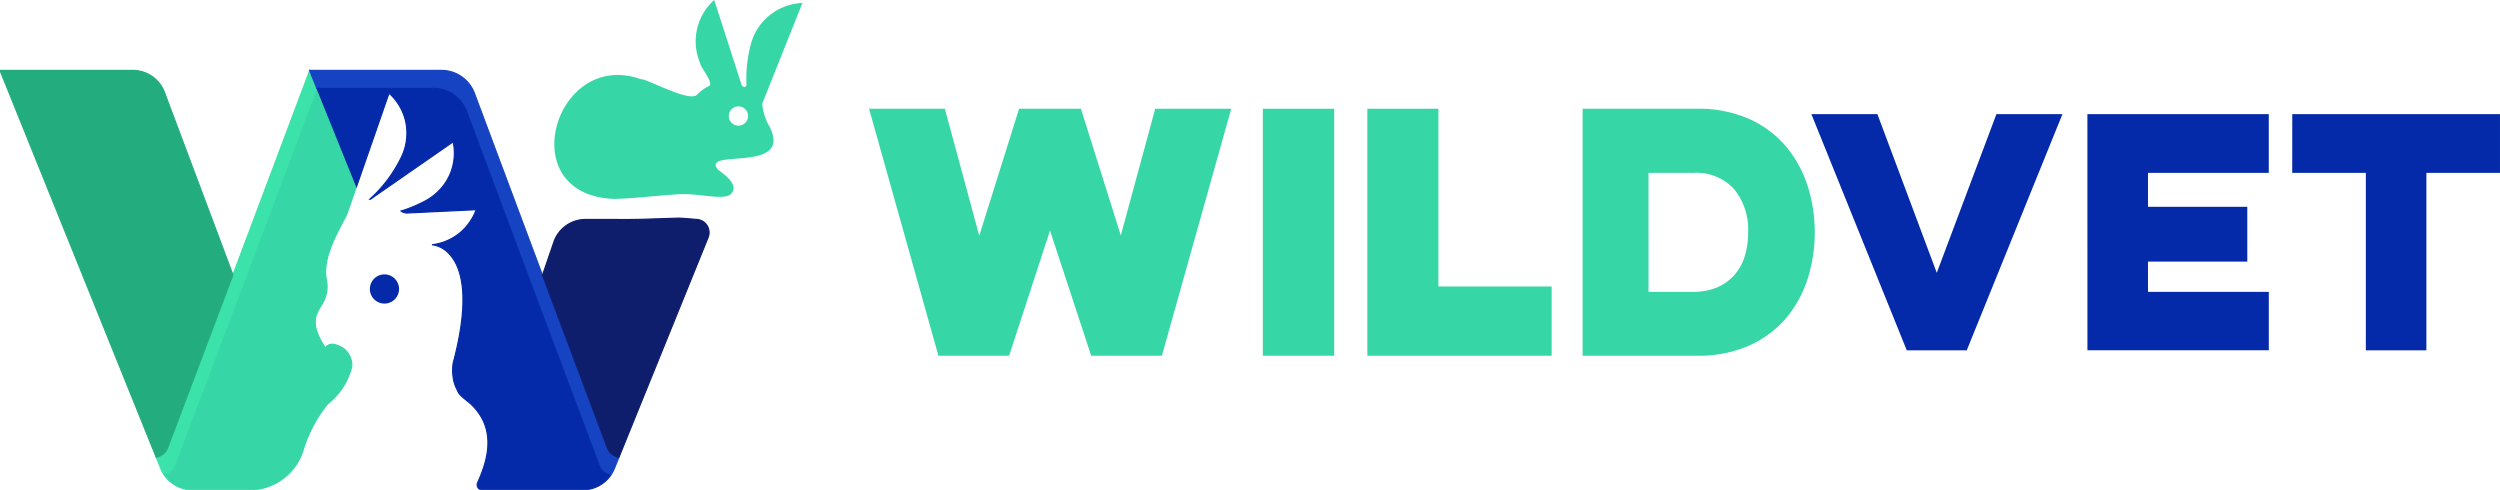 <?xml version="1.0" encoding="UTF-8"?> <svg xmlns="http://www.w3.org/2000/svg" xmlns:xlink="http://www.w3.org/1999/xlink" id="logo_wv" width="214" height="41.927" viewBox="0 0 214 41.927"><defs><clipPath id="clip-path"><rect id="Rectángulo_145" data-name="Rectángulo 145" width="214" height="41.927" fill="none"></rect></clipPath></defs><g id="Grupo_731" data-name="Grupo 731" clip-path="url(#clip-path)"><path id="Trazado_1702" data-name="Trazado 1702" d="M165.731,70.252l-.625,1.666-5.925,15.764L153.61,102.44a1.308,1.308,0,0,1-.974.828,2.8,2.8,0,0,1-.3-.56l-.392-.971a1.308,1.308,0,0,0,.986-.83L158.5,86.149,164.454,70.3l.056-.148.571-1.518.613,1.518Z" transform="translate(-138.57 -62.598)" fill="#3be2aa" stroke="#3be2aa" stroke-width="0.1"></path><path id="Trazado_1703" data-name="Trazado 1703" d="M175.853,110.73a5.805,5.805,0,0,1-2.053,3.158,11.572,11.572,0,0,0-2.1,3.967,4.811,4.811,0,0,1-4.582,3.386h-4.9a2.9,2.9,0,0,1-2.392-1.257,1.308,1.308,0,0,0,.974-.828l5.572-14.759,5.925-15.764.625-1.666,3.271,8.1.078.2-.792,2.278-.153.347v0c-.031.056-.061.114-.092.172-.014.026-.027.051-.041.078-.949,1.783-1.828,3.541-1.49,5.19a2.79,2.79,0,0,1-.385,2.017c-.583.942-1.008,1.656.153,3.541.017.031.038.063.058.1s.048.075.078.085.036-.029.044-.041a.641.641,0,0,1,.392-.233.791.791,0,0,1,.5.048,1.78,1.78,0,0,1,1.317,1.889" transform="translate(-145.754 -79.315)" fill="#37d6a6" stroke="#37d6a6" stroke-width="0.1"></path><path id="Trazado_1704" data-name="Trazado 1704" d="M19.939,85.967h0l-5.581,14.782a1.309,1.309,0,0,1-.986.83L6.187,83.787,0,68.465H11.375a2.887,2.887,0,0,1,2.7,1.874Z" transform="translate(0 -62.44)" fill="#23ad7f" stroke="#23ad7f" stroke-width="0.1"></path><path id="Trazado_1705" data-name="Trazado 1705" d="M362.259,268.2a1.122,1.122,0,0,1-.032.219,1.206,1.206,0,0,1-.166.39,1,1,0,0,1-.082.112,1.248,1.248,0,0,1-2.214-.859.955.955,0,0,1,.011-.1,1.246,1.246,0,0,1,1.306-1.078c.027,0,.052,0,.078.007a1.125,1.125,0,0,1,.135.025,1.246,1.246,0,0,1,.963,1.286" transform="translate(-328.102 -243.395)" fill="#052aa9"></path><path id="Trazado_1706" data-name="Trazado 1706" d="M327.65,101.58l-.388.959a2.754,2.754,0,0,1-.31.571,1.308,1.308,0,0,1-.986-.83l-5.545-14.759L314.6,71.956a3.017,3.017,0,0,0-2.5-1.942s-.005,0-.007,0c-.1-.01-.211-.015-.319-.015h-9.984l-.613-1.518-.007-.015h11.285c.107,0,.215.005.318.015,0,0,0,0,.007,0a3.017,3.017,0,0,1,2.5,1.942L321.1,85.989l5.545,14.759a1.309,1.309,0,0,0,1,.833" transform="translate(-274.669 -62.439)" fill="#1643c1" stroke="#1643c1" stroke-width="0.1"></path><path id="Trazado_1707" data-name="Trazado 1707" d="M333.377,119a2.923,2.923,0,0,1-2.4,1.255h-8.619a.416.416,0,0,1-.318-.146.432.432,0,0,1-.1-.256.4.4,0,0,1,.038-.206s0-.005,0-.007v0c1.041-2.274,1.5-4.739-.555-6.706-.269-.257-.971-.732-1.114-1.058-.087-.194-.145-.3-.218-.468a3.75,3.75,0,0,1-.148-.455,4.256,4.256,0,0,1-.058-1.547c1.576-5.914.634-8.376-.387-9.4a2.349,2.349,0,0,0-1.428-.727,4.62,4.62,0,0,0,2.249-.906,4.381,4.381,0,0,0,.6-.55,4.713,4.713,0,0,0,.937-1.545l-4.194.2-1.7.082a.808.808,0,0,1-.538-.17l0,0a11.435,11.435,0,0,0,2.131-.894,4.845,4.845,0,0,0,1.629-1.468v0a4.53,4.53,0,0,0,.509-.971,4.656,4.656,0,0,0,.192-2.591l-5.747,3.988-1.329.922a.072.072,0,0,1-.061.007.006.006,0,0,1-.005,0c.2-.175.477-.44.79-.779a11.5,11.5,0,0,0,1.54-2.105v0c.158-.274.29-.53.4-.76a4.743,4.743,0,0,0,.293-3.231,4.667,4.667,0,0,0-1.371-2.208l-.569,1.637-2.18,6.269-.027.08-.08-.2v0l-3.269-8.1-.038-.094H318.2c.107,0,.215.005.318.015,0,0,0,0,.007,0a3.017,3.017,0,0,1,2.5,1.942l5.819,15.566,5.545,14.759a1.308,1.308,0,0,0,.986.83" transform="translate(-281.094 -78.327)" fill="#052aa9" stroke="#052aa9" stroke-width="0.1"></path><path id="Trazado_1708" data-name="Trazado 1708" d="M540.859,212.275a1.124,1.124,0,0,1,.946,1.541l-.441,1.088-7.192,17.728a1.309,1.309,0,0,1-1-.833l-5.545-14.759,1-2.908a2.865,2.865,0,0,1,2.683-1.858h2.53c.5.01,1.046.008,1.6,0,1.273-.02,2.617-.077,3.756-.112.276-.008.927.051,1.645.112h.016" transform="translate(-481.19 -193.489)" fill="#0f1d6d" stroke="#0f1d6d" stroke-width="0.1"></path><path id="Trazado_1709" data-name="Trazado 1709" d="M556.946,8.878,560.387.257a4.751,4.751,0,0,0-4.378,3.4,11.481,11.481,0,0,0-.417,3.436c.033.168-.021.417-.243.338a.241.241,0,0,1-.165-.152L552.836,0a4.744,4.744,0,0,0-1.2,5.413c0,.327,1.255,1.771.729,1.963a3.237,3.237,0,0,0-.976.718c-.659.726-4.27-1.353-4.847-1.317-7.334-2.617-11.083,9.941-2.267,10.252,1.717-.035,3.942-.322,5.693-.406,1.516-.073,3.71.546,4.281,0,.776-.734-.472-1.653-1.1-2.106-1.485-1.866,6.395.384,4.457-3.615a4.8,4.8,0,0,1-.66-2.029M555.718,10.1a.825.825,0,0,1-1.63-.234.825.825,0,1,1,1.63.234" transform="translate(-491.7 -0.001)" fill="#37d6a6"></path><path id="Trazado_1710" data-name="Trazado 1710" d="M876.276,105.778,870.34,126.92h-6.051l-3.526-10.72-3.5,10.72h-6.051l-5.936-21.142h6.486l2.945,10.868,3.411-10.868h5.293l3.413,10.844,2.945-10.844Z" transform="translate(-770.883 -96.468)" fill="#37d6a6"></path><rect id="Rectángulo_144" data-name="Rectángulo 144" width="6.108" height="21.142" transform="translate(108.098 9.309)" fill="#37d6a6"></rect><path id="Trazado_1711" data-name="Trazado 1711" d="M1345.72,120.992v5.927h-15.778V105.777h6.083v15.215Z" transform="translate(-1212.898 -96.468)" fill="#37d6a6"></path><path id="Trazado_1712" data-name="Trazado 1712" d="M1558.54,112.315v0a10.01,10.01,0,0,0-1.892-3.382,8.846,8.846,0,0,0-3.156-2.31,10.626,10.626,0,0,0-4.347-.844H1539.3v21.14h9.847a10.656,10.656,0,0,0,4.349-.842,8.986,8.986,0,0,0,3.154-2.3,9.909,9.909,0,0,0,1.892-3.374,13.253,13.253,0,0,0,0-8.091m-5.365,6.106a4.418,4.418,0,0,1-.9,1.608,4.1,4.1,0,0,1-1.476,1.049,5.173,5.173,0,0,1-2.048.377h-3.811V111.268h3.811a4.365,4.365,0,0,1,3.524,1.4,5.482,5.482,0,0,1,1.193,3.681,6.757,6.757,0,0,1-.3,2.074" transform="translate(-1403.829 -96.469)" fill="#37d6a6"></path><path id="Trazado_1713" data-name="Trazado 1713" d="M1770.02,131.243l-8.165-20.218h5.651l5.081,13.582,5.106-13.582h5.651l-8.191,20.218Z" transform="translate(-1606.8 -101.254)" fill="#052aa9"></path><path id="Trazado_1714" data-name="Trazado 1714" d="M2030.313,111.025h15.526v5.029H2035.5v2.9h8.5v4.692h-8.5v2.592h10.342v5h-15.526Z" transform="translate(-1851.632 -101.254)" fill="#052aa9"></path><path id="Trazado_1715" data-name="Trazado 1715" d="M2229.586,111.025h17.781v5.029h-6.3v15.189h-5.184V116.054h-6.3Z" transform="translate(-2033.368 -101.254)" fill="#052aa9"></path></g></svg> 